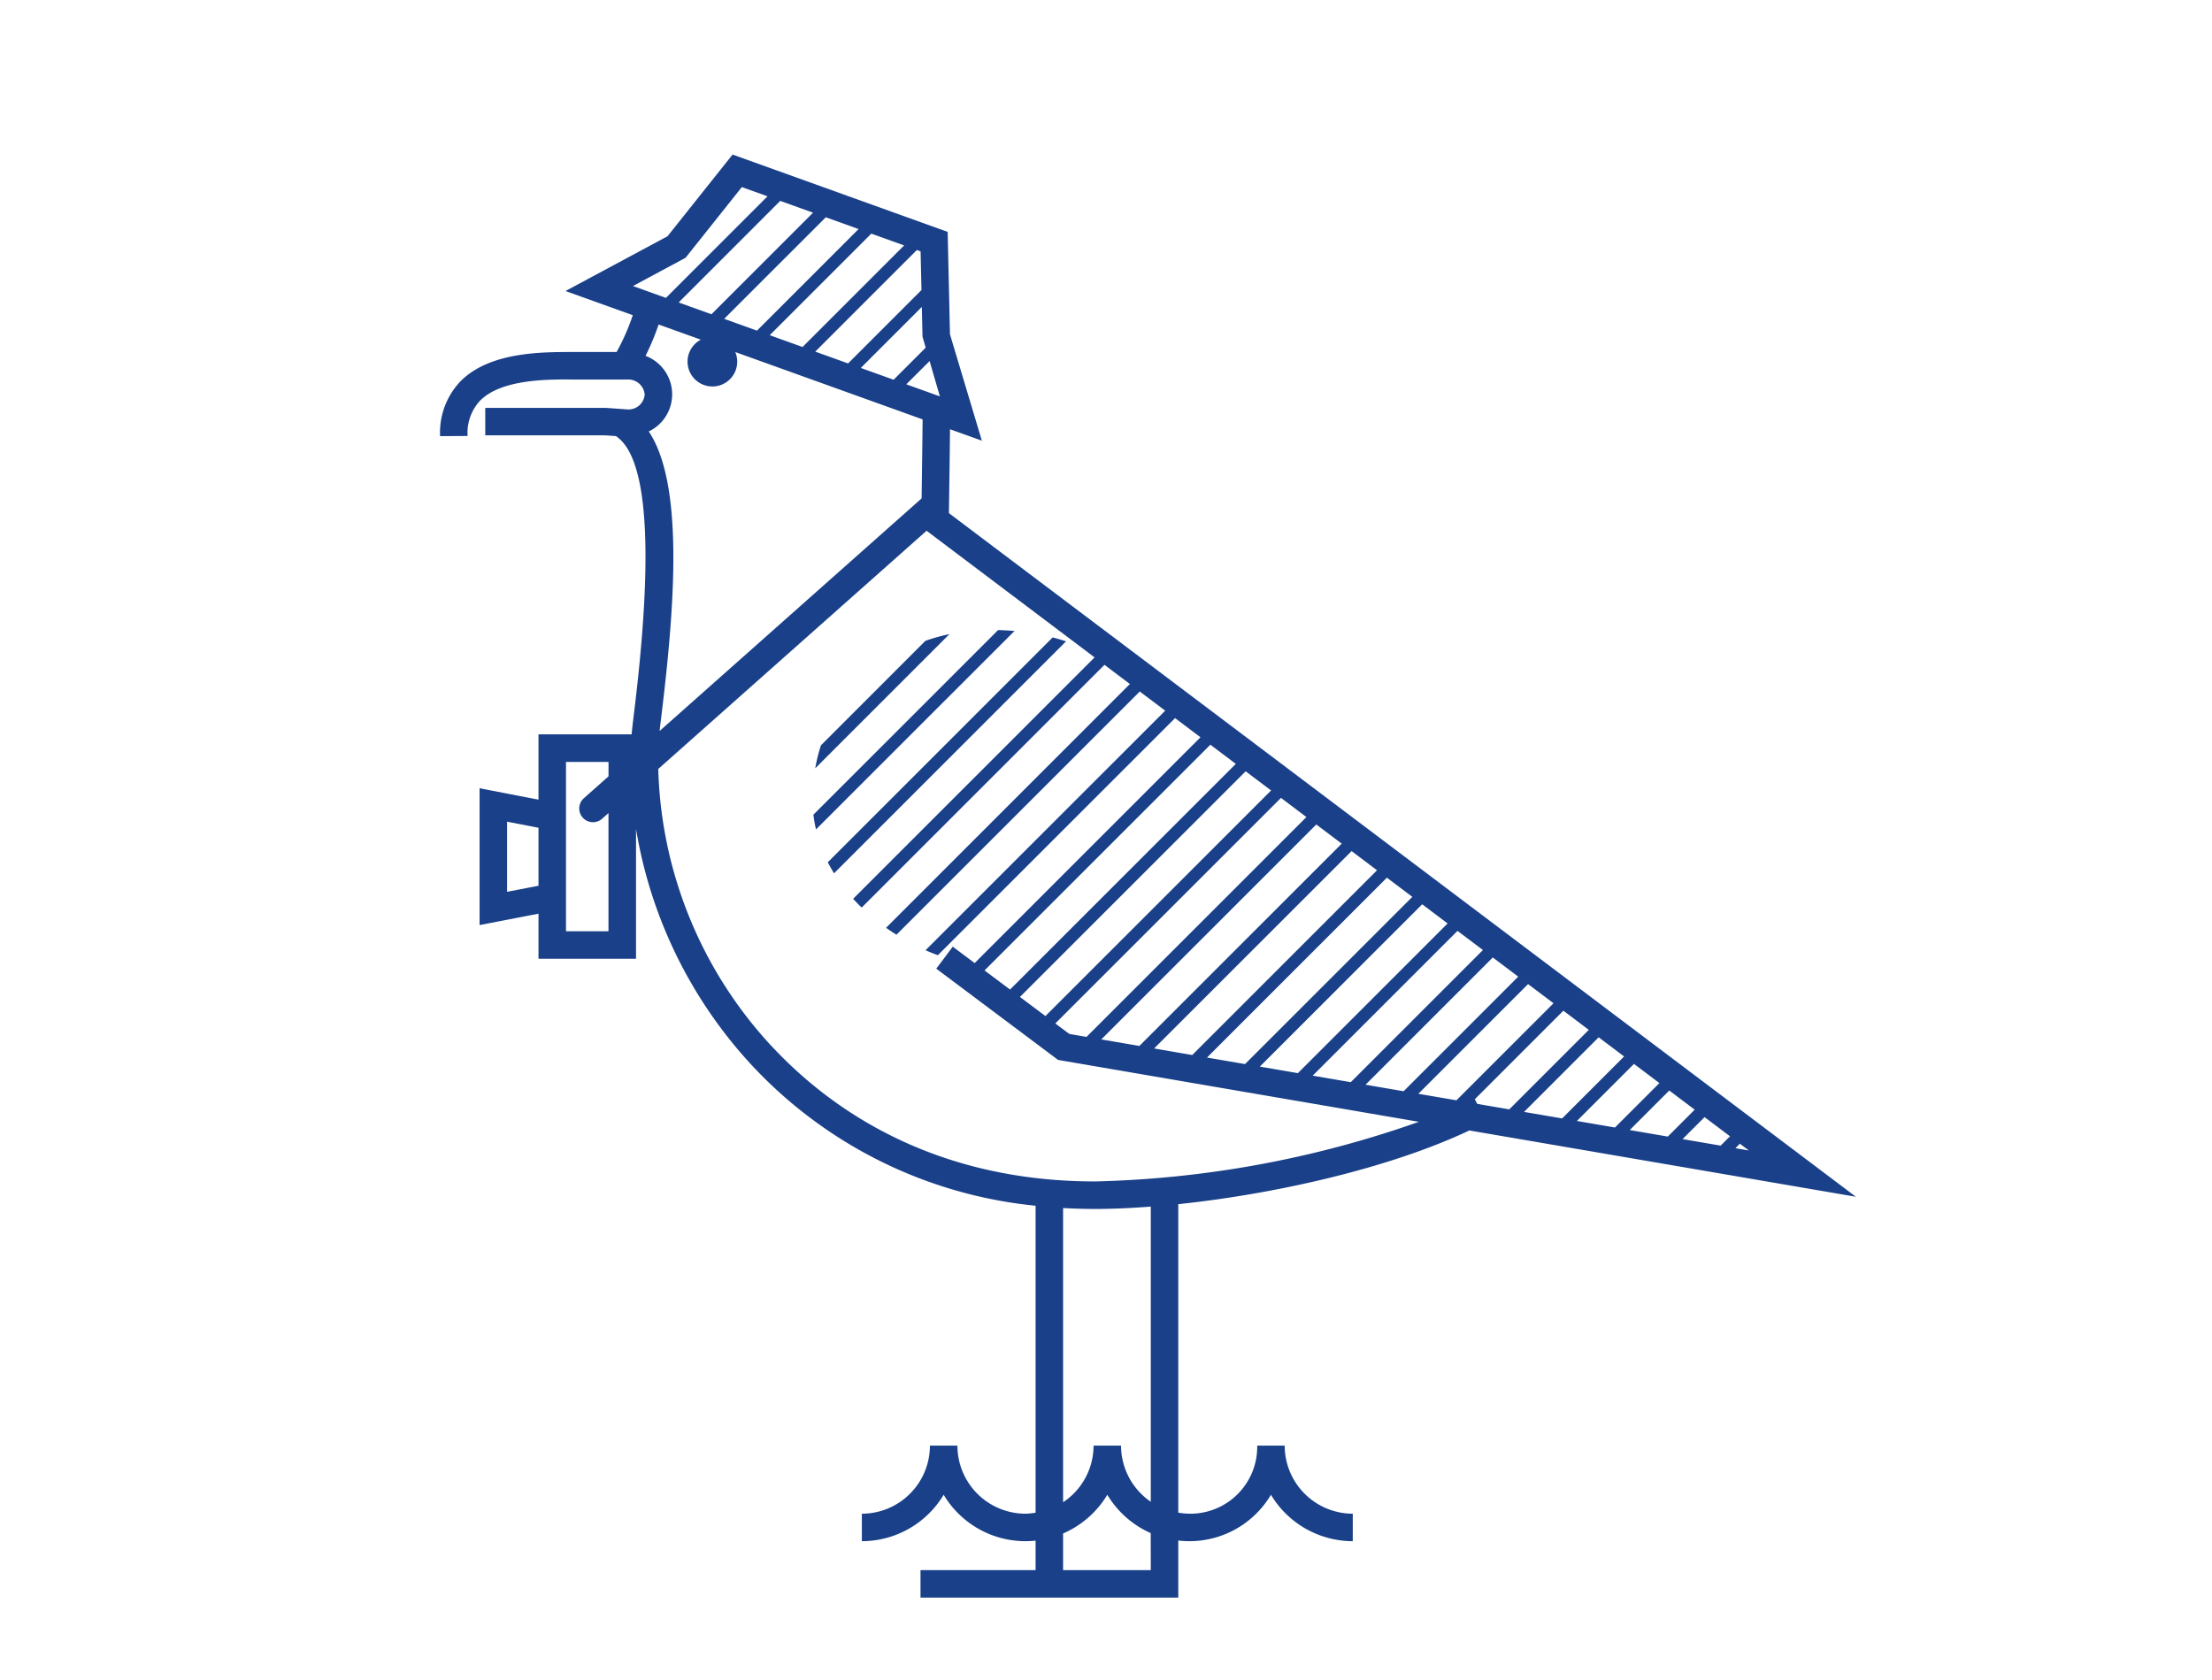 <svg xmlns="http://www.w3.org/2000/svg" xmlns:xlink="http://www.w3.org/1999/xlink" id="Group_143" data-name="Group 143" width="158" height="120" viewBox="0 0 158 120"><defs><clipPath id="clip-path"><rect id="Rectangle_127" data-name="Rectangle 127" width="158" height="120" fill="none"></rect></clipPath></defs><g id="Group_142" data-name="Group 142" clip-path="url(#clip-path)"><path id="Path_425" data-name="Path 425" d="M91.764,103.275H89.8a4.775,4.775,0,0,1-5.638,4.784V86.024c6.921-.724,15.1-2.572,20.791-5.266l27.61,4.737L67.779,36.658c.028-1.862.063-4.3.079-5.994l2.275.818-2.278-7.6-.165-7.316L52.327,11.041l-4.648,5.838L40.392,20.79,45.2,22.517a15.7,15.7,0,0,1-1.157,2.63H40.795c-2.208,0-5.842.02-7.891,2.081a5.3,5.3,0,0,0-1.468,3.929l1.964-.012a3.372,3.372,0,0,1,.9-2.532c1.493-1.5,4.7-1.522,6.624-1.5h3.868A1.179,1.179,0,0,1,46.05,28.18a1.159,1.159,0,0,1-1.19,1.071l-1.55-.11H34.661V31.1l8.578,0,.753.053c2.274,1.5,2.717,8.1,1.313,19.638-.092.751-.159,1.32-.189,1.671H38.464v4.664l-4.208-.814v9.774l4.208-.814v3.219H45.43v-9.28a32.644,32.644,0,0,0,8.293,16.912A31.981,31.981,0,0,0,73.971,86.135v21.929a4.761,4.761,0,0,1-.722.073,4.867,4.867,0,0,1-4.862-4.862H66.423a4.867,4.867,0,0,1-4.862,4.862V110.1a6.822,6.822,0,0,0,5.844-3.317,6.8,6.8,0,0,0,6.566,3.278v2.106h-8.22v1.964H84.163v-4.078a6.769,6.769,0,0,0,6.619-3.27,6.825,6.825,0,0,0,5.845,3.317v-1.964a4.868,4.868,0,0,1-4.863-4.862M70.324,69.327,86.455,53.2l1.817,1.37L72.146,70.692ZM88.976,55.1l1.817,1.37L74.674,72.585l-1.821-1.364ZM91.5,57l1.816,1.37L77.608,74.074l-1.229-.211-1-.748Zm2.521,1.9,1.817,1.369L81.383,74.721l-2.72-.466Zm2.522,1.9,1.816,1.37-13.2,13.2L82.438,74.9Zm2.521,1.9,1.817,1.37L88.932,76.016l-2.719-.466Zm2.521,1.9L103.4,65.97,92.707,76.664l-2.72-.467Zm2.522,1.9,1.817,1.369-9.441,9.441-2.719-.467Zm2.521,1.9,1.817,1.37-8.187,8.187-2.72-.466Zm12.5,12.795-2.719-.466,2.824-2.825,1.816,1.37Zm2.626-1.39,1.817,1.37-.668.668-2.72-.467Zm-6.4.743-2.719-.467,4.077-4.077,1.817,1.369ZM111.58,79.9l-2.72-.467,5.331-5.33,1.817,1.369Zm-3.775-.648-2.286-.392-.176-.331,6.326-6.327,1.817,1.37Zm1.343-8.951,1.817,1.37-6.934,6.934-2.72-.467Zm14.811,11.723.318-.318.639.482ZM48.475,21.608l7.256-7.257,2.344.843-7.257,7.257Zm3.252,1.169,7.257-7.256,2.343.842L54.071,23.62Zm10.51-6.087,2.343.843-7.256,7.256-2.344-.842Zm3.252,1.17.268.1.062,2.761-5.242,5.242-2.344-.843Zm.357,4.065.048,2.132.227.78-2.292,2.291-2.343-.842Zm.554,3.869.734,2.522-2.4-.861ZM48.964,18.419l4.024-5.054,1.834.659-7.257,7.257-2.356-.847Zm1.095,5.846a1.774,1.774,0,1,0,2.462.885L65.9,29.96c-.012,1.355-.042,3.649-.071,5.646L47.114,52.221c.034-.314.082-.709.141-1.19.979-8.044,1.563-16.483-.914-20.209a2.939,2.939,0,0,0-.229-5.4,18.315,18.315,0,0,0,.932-2.24ZM36.22,63.709V58.7l2.244.434v4.144Zm4.208,2.821v-12.1h3.038V55.46L41.731,57a.981.981,0,1,0,1.3,1.468l.432-.383V66.53Zm14.731,8.255a30.291,30.291,0,0,1-8.14-19.853L66.185,37.916l12,9.047L60.938,64.21c.2.217.4.423.611.625L78.891,47.494l1.816,1.37L63.291,66.28q.366.26.742.494L81.412,49.4l1.817,1.369L66.111,67.882c.294.131.587.249.878.358L83.933,51.3l1.817,1.369L69.618,68.8l-1.564-1.172L66.877,69.2l8.7,6.519,25.771,4.422A74.545,74.545,0,0,1,78.221,84.4c-11.639,0-18.965-5.231-23.062-9.62M75.935,86.3q1.116.064,2.286.066c1.226,0,2.57-.061,3.978-.168v21.086a4.86,4.86,0,0,1-2.124-4.012H78.112a4.858,4.858,0,0,1-2.177,4.047ZM82.2,112.168H75.935v-2.619a6.866,6.866,0,0,0,3.159-2.765,6.858,6.858,0,0,0,3.1,2.739Z" fill="#194089"></path><path id="Path_426" data-name="Path 426" d="M66.1,45.78,58.64,53.243a11.755,11.755,0,0,0-.408,1.644L67.818,45.3a13.3,13.3,0,0,0-1.715.479" fill="#194089"></path><path id="Path_427" data-name="Path 427" d="M58.1,58.2a9.646,9.646,0,0,0,.186,1.051L72.465,45.076c-.382-.032-.772-.054-1.173-.064Z" fill="#194089"></path><path id="Path_428" data-name="Path 428" d="M59.126,61.6c.136.271.289.532.447.789L76.144,45.818c-.319-.107-.637-.2-.955-.281Z" fill="#194089"></path></g></svg>